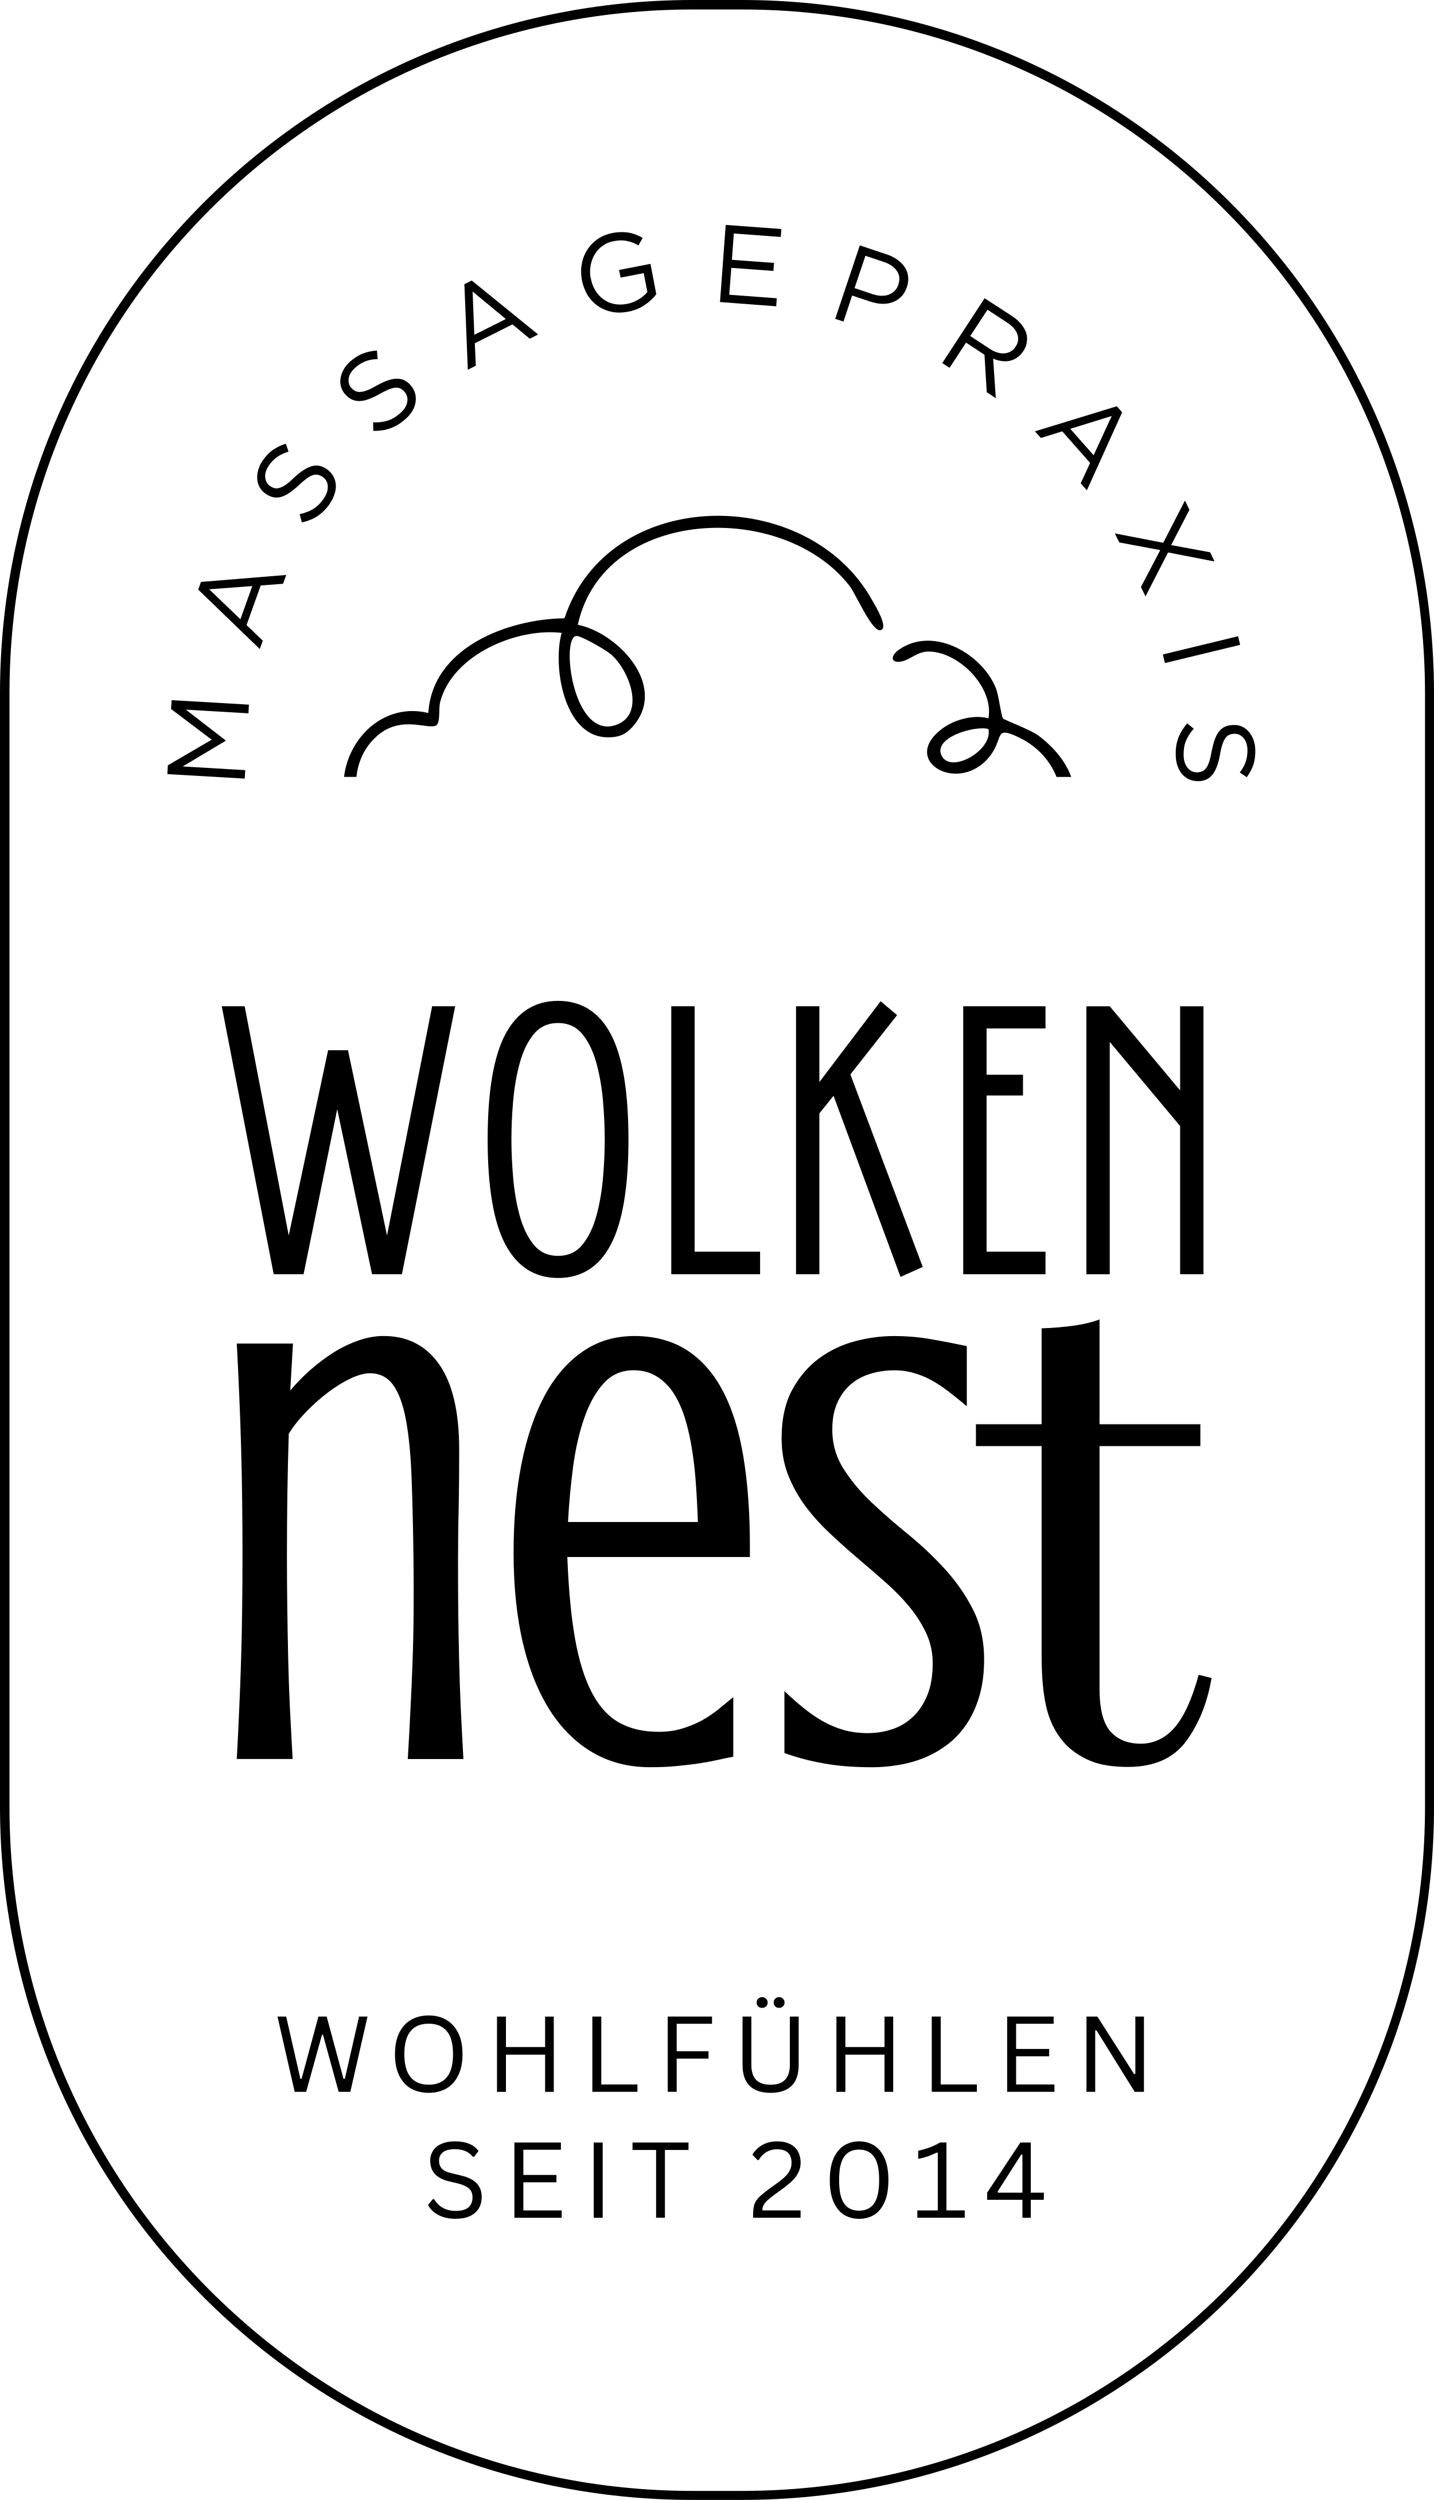 <?xml version="1.0" encoding="UTF-8"?><svg id="Ebene_1" xmlns="http://www.w3.org/2000/svg" viewBox="0 0 320.5 558.42"><path d="M165.83,558.42h-11.05C69.41,558.42,0,488.95,0,403.51v-248.61C0,69.47,69.41,0,154.78,0h11.05c85.26,0,154.67,69.47,154.67,154.91v248.72c0,85.32-69.41,154.79-154.67,154.79ZM154.78,2.12C70.53,2.12,2.12,70.59,2.12,154.91v248.72c0,84.21,68.51,152.78,152.66,152.78h11.05c84.15,0,152.66-68.57,152.66-152.78v-248.72C318.49,70.59,249.97,2.12,165.83,2.12h-11.05Z"/><path d="M37.41,172.93l.1-1.97,9.8-5.73-9.08-6.86.13-1.97,17.27,1-.1,1.94-13.99-.82,8.88,6.86v.1l-9.59,5.73,13.97.82-.1,1.89-17.27-1Z"/><path d="M44.31,131.7l.61-1.71,19.06-1.56-.72,1.97-4.99.38-3.17,8.85,3.63,3.48-.67,1.87-13.76-13.28ZM56.39,130.91l-9.64.72,6.98,6.7,2.66-7.42Z"/><path d="M73.76,112.47c-.79,1.13-1.68,2.04-2.69,2.74-1.01.68-2.21,1.18-3.61,1.48l-.49-1.84c1.22-.26,2.23-.65,3.07-1.18.85-.52,1.62-1.29,2.3-2.28.67-.97.97-1.9.92-2.79-.05-.88-.43-1.57-1.13-2.07l-.05-.03c-.33-.22-.66-.36-1-.43-.35-.08-.72-.06-1.13.05-.41.12-.86.37-1.36.74-.51.36-1.1.86-1.77,1.51-.75.68-1.45,1.25-2.1,1.69-.65.45-1.26.75-1.84.92-.59.17-1.18.2-1.74.1-.58-.12-1.16-.37-1.74-.77l-.05-.03c-.56-.39-1-.86-1.3-1.41-.32-.56-.51-1.18-.56-1.84s.03-1.34.23-2.05c.19-.72.51-1.41.97-2.07.74-1.06,1.52-1.87,2.35-2.43.84-.58,1.78-1.04,2.84-1.38l.61,1.79c-1,.29-1.85.69-2.56,1.2-.7.5-1.3,1.12-1.82,1.87-.63.92-.91,1.81-.84,2.66.07.84.43,1.48,1.07,1.92l.03.03c.35.24.68.4,1.02.49.33.07.71.04,1.15-.1.43-.13.91-.38,1.43-.74.51-.37,1.12-.9,1.82-1.59,1.45-1.33,2.74-2.16,3.86-2.48,1.14-.34,2.25-.13,3.33.61l.05.03c.61.43,1.08.93,1.41,1.51.34.56.54,1.19.61,1.87.06.68-.02,1.39-.26,2.12-.22.74-.58,1.46-1.07,2.17Z"/><path d="M90.59,93.63c-1.04.92-2.14,1.6-3.3,2.02-1.14.43-2.43.63-3.86.59l-.03-1.89c1.24.04,2.34-.1,3.3-.41.95-.31,1.87-.86,2.76-1.66.88-.77,1.41-1.59,1.56-2.48.15-.88-.05-1.64-.61-2.28l-.05-.05c-.26-.29-.54-.51-.84-.67s-.68-.22-1.1-.2c-.43.02-.93.15-1.51.38-.58.24-1.27.58-2.07,1.02-.88.5-1.69.88-2.43,1.15-.73.28-1.41.42-2.02.43-.61.02-1.18-.09-1.71-.33-.52-.24-1.03-.62-1.51-1.15l-.03-.03c-.44-.51-.75-1.07-.92-1.69-.19-.63-.22-1.27-.1-1.92.1-.65.33-1.29.69-1.92.36-.65.84-1.24,1.46-1.79.96-.83,1.91-1.43,2.87-1.79.94-.36,1.97-.58,3.1-.67l.18,1.92c-1.06.02-1.98.19-2.79.51-.8.33-1.54.79-2.23,1.41-.83.74-1.32,1.52-1.46,2.35-.13.84.05,1.55.56,2.15l.05.03c.28.31.56.54.87.69s.68.22,1.13.2c.45-.03.97-.16,1.56-.38.6-.24,1.32-.6,2.17-1.1,1.72-.95,3.17-1.45,4.35-1.48,1.19-.03,2.23.43,3.1,1.41l.03.05c.51.56.85,1.17,1.02,1.82.17.63.2,1.28.1,1.94-.09.67-.33,1.33-.72,2-.4.65-.91,1.25-1.56,1.82Z"/><path d="M103.79,63.48l1.64-.82,14.84,12.05-1.87.95-3.86-3.2-8.42,4.22.23,5.01-1.79.9-.77-19.11ZM113.05,71.26l-7.42-6.14.38,9.67,7.04-3.53Z"/><path d="M140.36,69.63c-1.37.26-2.62.26-3.76,0-1.14-.26-2.17-.7-3.07-1.36-.91-.65-1.66-1.46-2.25-2.43-.58-.98-.99-2.08-1.23-3.3v-.05c-.22-1.18-.23-2.33-.03-3.48.2-1.14.59-2.18,1.18-3.12.59-.95,1.36-1.77,2.3-2.43.95-.68,2.08-1.15,3.38-1.41.7-.13,1.36-.2,1.97-.2.61-.01,1.19.03,1.74.13.56.1,1.09.26,1.59.46.49.19.98.42,1.46.69l-.95,1.69c-.38-.22-.77-.42-1.18-.59-.41-.17-.84-.29-1.28-.38-.45-.1-.92-.15-1.43-.15s-1.07.06-1.66.18c-.94.17-1.77.52-2.48,1.05-.72.51-1.3,1.14-1.74,1.89-.45.75-.75,1.58-.92,2.48-.17.91-.17,1.83,0,2.76l.03.05c.19,1.02.52,1.94,1,2.74.49.79,1.09,1.45,1.79,1.97.7.53,1.49.89,2.38,1.07.9.19,1.87.19,2.89,0,.97-.19,1.85-.52,2.66-1.02.8-.49,1.45-1.04,1.94-1.64l-.82-4.22-5.17,1-.33-1.71,7.01-1.36,1.3,6.78c-.65.87-1.51,1.68-2.58,2.4-1.06.74-2.3,1.24-3.73,1.51Z"/><path d="M162.2,50.24l12.43.92-.13,1.77-10.49-.77-.43,5.88,9.41.69-.13,1.79-9.41-.69-.46,6.01,10.62.79-.13,1.79-12.56-.95,1.28-17.24Z"/><path d="M192.15,54.81l6.14,2.05c.92.31,1.71.72,2.38,1.23.68.5,1.22,1.06,1.61,1.69.39.61.62,1.3.69,2.05.08.74-.01,1.5-.28,2.3l-.03.05c-.29.89-.73,1.61-1.3,2.15-.56.55-1.22.95-1.94,1.2-.74.26-1.53.37-2.4.33-.86-.05-1.71-.22-2.58-.51l-3.99-1.33-1.94,5.81-1.84-.61,5.5-16.4ZM195.04,65.71c.68.22,1.33.35,1.94.36.61.02,1.16-.06,1.66-.26.51-.19.95-.46,1.3-.82.37-.37.65-.83.84-1.38v-.05c.39-1.16.28-2.17-.33-3.04-.6-.88-1.56-1.55-2.89-2l-4.14-1.38-2.43,7.21,4.04,1.36Z"/><path d="M220.06,66.62l6.22,4.04c.9.6,1.62,1.27,2.15,2,.54.72.9,1.45,1.05,2.17.1.6.09,1.2-.03,1.82-.1.6-.35,1.2-.74,1.79l-.03.03c-.4.6-.84,1.07-1.36,1.41-.51.36-1.06.59-1.64.72-.58.12-1.19.13-1.82.05-.63-.09-1.27-.27-1.89-.54l.59,8.83-2.02-1.33-.51-8.37-4.12-2.71-3.68,5.63-1.64-1.05,9.47-14.48ZM221.31,77.98c.52.35,1.06.6,1.61.77.54.15,1.06.22,1.56.18.49-.03.95-.17,1.38-.41.44-.24.81-.59,1.1-1.05l.05-.05c.58-.9.7-1.82.38-2.74-.31-.93-1.04-1.79-2.2-2.56l-4.48-2.94-3.86,5.88,4.45,2.92Z"/><path d="M249.6,90.74l1.2,1.36-7.88,17.42-1.38-1.56,2.1-4.55-6.22-7.06-4.78,1.48-1.33-1.48,18.29-5.6ZM244.43,101.69l4.04-8.77-9.26,2.87,5.22,5.91Z"/><path d="M271.45,125.42l-10.39-2.02-5.04,9.82-1.02-2.1,4.32-8.24-9.16-1.71-1-2.02,10.82,2.1,4.86-9.44,1,2.07-4.09,7.88,8.72,1.61.97,2.05Z"/><path d="M276.71,142.12l.46,1.92-16.81,4.07-.46-1.92,16.81-4.07Z"/><path d="M262.78,168.73c-.05-1.38.13-2.65.54-3.81.42-1.14,1.1-2.25,2.02-3.33l1.46,1.18c-.81.93-1.39,1.87-1.77,2.79-.36.93-.52,2-.49,3.2.03,1.18.34,2.1.92,2.79.58.68,1.29,1,2.15.97h.05c.39-.02.74-.1,1.05-.23.32-.14.61-.38.87-.72.26-.35.47-.81.67-1.41.2-.6.38-1.35.54-2.25.19-.99.41-1.86.67-2.61.26-.74.57-1.35.95-1.84.37-.5.83-.87,1.36-1.13.52-.24,1.14-.37,1.84-.38h.05c.68-.04,1.31.08,1.89.33.59.27,1.11.65,1.53,1.15.44.49.79,1.08,1.05,1.77.26.7.4,1.46.43,2.28.03,1.28-.12,2.39-.43,3.35-.33.95-.82,1.88-1.48,2.79l-1.56-1.07c.65-.84,1.1-1.66,1.36-2.48s.37-1.68.36-2.58c-.04-1.13-.33-2.01-.9-2.66-.56-.63-1.24-.94-2.02-.92h-.05c-.41.01-.78.09-1.1.23-.31.13-.6.38-.87.74-.26.37-.49.86-.69,1.46-.2.61-.38,1.41-.54,2.38-.36,1.94-.91,3.38-1.64,4.3-.74.93-1.76,1.43-3.07,1.48h-.05c-.75.01-1.43-.12-2.05-.38-.6-.26-1.13-.64-1.59-1.15-.45-.51-.79-1.13-1.05-1.84s-.4-1.51-.41-2.38Z"/><path d="M101.73,224.77l-11.9,59.86h-6.68l-7.78-36.86-7.52,36.86h-6.68l-11.61-59.86h5.12l9.85,51.22,8.8-41.39h4.45l8.72,41.39,10.08-51.22h5.14Z"/><path d="M124.73,285.47c-5.19,0-9.11-2.49-11.77-7.47-2.65-4.99-3.97-12.82-3.97-23.48s1.32-18.55,3.97-23.51c2.66-4.96,6.58-7.44,11.77-7.44s9.18,2.48,11.79,7.44c2.62,4.96,3.94,12.8,3.94,23.51s-1.32,18.49-3.94,23.48c-2.61,4.98-6.54,7.47-11.79,7.47ZM124.73,280.53c2.28,0,4.11-.84,5.47-2.53,1.36-1.69,2.4-3.85,3.12-6.5.72-2.66,1.2-5.5,1.46-8.52s.38-5.84.38-8.47-.13-5.51-.38-8.49c-.26-3-.74-5.82-1.46-8.47-.72-2.66-1.76-4.82-3.12-6.5-1.37-1.69-3.19-2.53-5.47-2.53s-4.11.84-5.47,2.53c-1.37,1.68-2.4,3.84-3.12,6.5-.72,2.65-1.2,5.47-1.46,8.47-.26,2.99-.38,5.82-.38,8.49s.13,5.45.38,8.47.74,5.86,1.46,8.52c.72,2.65,1.75,4.81,3.12,6.5,1.36,1.69,3.18,2.53,5.47,2.53Z"/><path d="M155.25,279.59h14.63v5.04h-19.85v-59.86h5.22v54.82Z"/><path d="M186.3,244.77l-3.17,3.94v35.92h-5.22v-59.86h5.22v16.94l13.69-18.06,3.68,3.1-10.44,13.25,16.17,43-4.96,2.23-14.97-40.45Z"/><path d="M215.28,224.77h18.39v4.96h-13.17v10.34h8.14v4.63h-8.14v34.89h13.17v5.04h-18.39v-59.86Z"/><path d="M268.98,224.77v59.86h-5.22v-33.1l-15.73-18.8v51.91h-5.22v-59.86h5.22l15.73,18.8v-18.8h5.22Z"/><path d="M92.42,348.5c-.09-7.02-.23-13.16-.43-18.39-.2-5.25-.63-9.6-1.28-13.05-.65-3.44-1.61-6.02-2.87-7.73-1.27-1.72-2.99-2.58-5.19-2.58-1.18,0-2.6.38-4.25,1.15-1.64.77-3.31,1.79-5.01,3.07-1.71,1.28-3.35,2.74-4.94,4.37-1.57,1.62-2.88,3.26-3.91,4.91-.28,8.92-.41,17.95-.41,27.09,0,4.18.03,8.16.08,11.95.05,3.79.12,7.51.2,11.15.08,3.65.21,7.31.38,10.97.19,3.67.39,7.51.61,11.51h-12.48c.22-4,.41-7.84.56-11.51.17-3.66.31-7.32.41-10.97.12-3.65.19-7.37.23-11.15.05-3.79.08-7.76.08-11.95s-.03-8.26-.08-12.2c-.04-3.94-.12-7.83-.23-11.67-.1-3.85-.24-7.71-.41-11.56-.15-3.85-.35-7.78-.56-11.79h12.56l-.61,10.49c1.36-1.62,2.87-3.16,4.53-4.63,1.67-1.46,3.4-2.76,5.19-3.89,1.8-1.13,3.66-2.01,5.55-2.66,1.89-.67,3.76-1,5.6-1,5.35,0,9.5,2.14,12.46,6.4,2.95,4.25,4.43,10.58,4.43,19.01,0,2.08-.01,4.31-.03,6.68-.02,2.35-.05,4.67-.1,6.93-.05,2.27-.09,4.37-.1,6.32-.02,1.94-.03,3.52-.03,4.73,0,4.18.01,8.1.05,11.74.05,3.65.12,7.23.2,10.74.08,3.52.2,7.05.36,10.62.17,3.55.36,7.33.59,11.33h-12.43c.24-4,.44-7.78.61-11.33.19-3.56.34-7.1.46-10.62.13-3.51.21-7.09.23-10.74.03-3.65.03-7.56-.03-11.74Z"/><path d="M147.13,386.85c1.98,0,3.77-.24,5.37-.74,1.6-.49,3.08-1.11,4.43-1.84,1.34-.75,2.58-1.59,3.71-2.51,1.13-.92,2.21-1.8,3.25-2.66v13.3c-1.18.22-2.37.47-3.56.74-1.2.27-2.53.52-3.99.74-1.45.22-3.08.42-4.89.59-1.79.19-3.86.28-6.22.28-4.73,0-8.97-1.09-12.74-3.27-3.75-2.18-6.95-5.33-9.59-9.44-2.63-4.13-4.64-9.15-6.04-15.07-1.38-5.92-2.07-12.62-2.07-20.11s.58-13.78,1.74-19.75c1.18-5.97,2.9-11.06,5.17-15.3,2.26-4.23,5.08-7.51,8.44-9.85,3.36-2.35,7.25-3.53,11.67-3.53s8.43,1.05,11.69,3.15c3.27,2.1,5.96,5.14,8.06,9.13,2.1,3.98,3.62,8.87,4.58,14.68.97,5.8,1.46,12.45,1.46,19.93v2.48h-40.8c.27,7.16.84,13.23,1.71,18.19.88,4.95,2.14,8.97,3.76,12.07,1.62,3.11,3.66,5.35,6.11,6.73,2.46,1.37,5.37,2.05,8.75,2.05ZM155.98,339.98c-.09-2.61-.22-5.26-.41-7.96-.17-2.71-.45-5.33-.84-7.85-.38-2.52-.9-4.89-1.56-7.09-.65-2.2-1.5-4.11-2.53-5.73-1.02-1.62-2.29-2.9-3.79-3.84-1.48-.95-3.24-1.43-5.24-1.43-2.71,0-4.96.99-6.73,2.97-1.78,1.98-3.22,4.57-4.32,7.78-1.11,3.19-1.94,6.82-2.48,10.87-.53,4.04-.91,8.14-1.13,12.28h29.04Z"/><path d="M194.08,387.13c1.79,0,3.54-.28,5.27-.84,1.74-.56,3.28-1.47,4.63-2.74,1.36-1.26,2.44-2.87,3.25-4.83.82-1.96,1.23-4.36,1.23-7.19,0-2.42-.49-4.66-1.46-6.73-.97-2.08-2.24-4.07-3.81-5.96-1.57-1.89-3.37-3.72-5.4-5.5-2.03-1.79-4.11-3.58-6.22-5.37-2.12-1.8-4.19-3.66-6.22-5.58-2.03-1.91-3.84-3.93-5.42-6.06-1.57-2.15-2.84-4.46-3.81-6.93-.96-2.49-1.43-5.19-1.43-8.11,0-4.28.78-7.88,2.35-10.8,1.59-2.93,3.59-5.28,6.01-7.06,2.44-1.79,5.13-3.07,8.08-3.84,2.95-.77,5.81-1.15,8.6-1.15,2.93,0,5.76.24,8.47.72,2.72.48,5.35.99,7.88,1.53v13.43c-1.43-1.21-2.8-2.31-4.09-3.3-1.28-.98-2.56-1.83-3.84-2.53-1.28-.7-2.6-1.23-3.97-1.61-1.35-.39-2.78-.59-4.3-.59-1.89,0-3.68.27-5.37.79-1.69.51-3.16,1.3-4.4,2.38-1.25,1.07-2.24,2.45-2.99,4.12-.74,1.68-1.1,3.65-1.1,5.94,0,3.21.83,6.13,2.51,8.77,1.67,2.63,3.76,5.14,6.27,7.52,2.52,2.37,5.25,4.75,8.19,7.14,2.93,2.39,5.65,4.96,8.16,7.7,2.52,2.75,4.62,5.76,6.29,9.03,1.67,3.26,2.51,6.98,2.51,11.18,0,3.16-.37,5.94-1.1,8.34-.72,2.4-1.7,4.5-2.94,6.29-1.23,1.78-2.65,3.27-4.27,4.48-1.62,1.22-3.36,2.19-5.22,2.94-1.84.73-3.75,1.25-5.7,1.56-1.94.32-3.85.49-5.7.49-2.2,0-4.22-.08-6.06-.23-1.84-.15-3.57-.38-5.17-.69-1.61-.29-3.1-.63-4.48-1-1.37-.37-2.7-.79-3.99-1.25v-13.84c1.38,1.32,2.77,2.55,4.17,3.68,1.39,1.14,2.85,2.15,4.35,3.02,1.52.86,3.1,1.52,4.76,2,1.67.46,3.5.69,5.5.69Z"/><path d="M68.44,467.26h-2.58l-3.84-16.81h1.94l3.17,13.89h.28l3.76-13.89h1.84l3.76,13.89h.31l3.17-13.89h1.89l-3.84,16.81h-2.61l-3.5-12.74h-.23l-3.53,12.74Z"/><path d="M95.82,467.49c-1.47,0-2.78-.31-3.91-.92-1.13-.63-2.01-1.59-2.66-2.89-.65-1.29-.97-2.9-.97-4.83s.32-3.53.97-4.81c.65-1.29,1.53-2.26,2.66-2.89,1.14-.63,2.44-.95,3.91-.95s2.74.32,3.86.95c1.14.63,2.03,1.6,2.69,2.89.67,1.28,1,2.88,1,4.81s-.33,3.54-1,4.83c-.65,1.3-1.55,2.26-2.69,2.89-1.13.61-2.42.92-3.86.92ZM95.82,465.68c1.74,0,3.08-.54,4.02-1.64.93-1.09,1.41-2.82,1.41-5.19s-.47-4.07-1.41-5.17c-.94-1.09-2.28-1.64-4.02-1.64-3.63,0-5.45,2.27-5.45,6.8s1.82,6.83,5.45,6.83Z"/><path d="M121.83,457.26v-6.8h1.94v16.81h-1.94v-8.31h-8.75v8.31h-2v-16.81h2v6.8h8.75Z"/><path d="M134.39,450.45v15.17h8.08v1.64h-10.08v-16.81h2Z"/><path d="M159.14,450.45v1.61h-7.9v6.14h7.11v1.64h-7.11v7.42h-2v-16.81h9.9Z"/><path d="M172.23,467.49c-2.07,0-3.63-.52-4.68-1.56-1.06-1.04-1.59-2.59-1.59-4.66v-10.82h1.97v10.8c0,1.48.35,2.6,1.05,3.33.72.74,1.8,1.1,3.25,1.1,2.87,0,4.3-1.47,4.3-4.43v-10.8h1.97v10.82c0,2.07-.53,3.62-1.59,4.66-1.06,1.04-2.62,1.56-4.68,1.56ZM170.34,448.51c-.36,0-.66-.11-.9-.33-.22-.22-.33-.51-.33-.87,0-.34.11-.62.33-.84.24-.24.54-.36.9-.36s.65.12.87.36c.24.22.36.51.36.84,0,.36-.12.65-.36.87-.22.22-.51.33-.87.33ZM174.12,448.51c-.36,0-.65-.11-.87-.33-.22-.22-.33-.51-.33-.87,0-.34.11-.62.33-.84.22-.24.51-.36.87-.36s.65.12.87.36c.24.22.36.51.36.84,0,.36-.12.65-.36.87-.22.22-.51.33-.87.33Z"/><path d="M197.69,457.26v-6.8h1.94v16.81h-1.94v-8.31h-8.75v8.31h-2v-16.81h2v6.8h8.75Z"/><path d="M210.25,450.45v15.17h8.08v1.64h-10.08v-16.81h2Z"/><path d="M227.1,459.33v6.29h8.57v1.64h-10.57v-16.81h10.39v1.61h-8.39v5.63h7.39v1.64h-7.39Z"/><path d="M244.77,467.26h-1.94v-16.81h2.43l8.21,12.84.28-.05v-12.79h1.92v16.81h-2.07l-8.54-13.74-.28.03v13.71Z"/><path d="M101.86,495.63c-1.06,0-2.01-.14-2.84-.41-.84-.29-1.53-.67-2.1-1.13-.56-.47-.98-1-1.25-1.56l1.07-1.3h.28c1.06,1.76,2.67,2.63,4.83,2.63,1.28,0,2.23-.26,2.84-.79.61-.52.92-1.27.92-2.23,0-.54-.1-1-.31-1.38-.2-.39-.55-.72-1.02-1-.46-.27-1.09-.51-1.89-.72l-1.97-.46c-1.47-.36-2.55-.92-3.25-1.69-.68-.78-1.02-1.77-1.02-2.94,0-.83.21-1.57.64-2.23.42-.67,1.05-1.18,1.87-1.53.83-.37,1.83-.56,2.99-.56,1.26,0,2.33.18,3.2.54s1.57.9,2.1,1.61l-.97,1.3h-.28c-.5-.59-1.07-1.03-1.74-1.3-.65-.27-1.42-.41-2.3-.41-1.18,0-2.07.23-2.66.69-.58.45-.87,1.06-.87,1.84s.21,1.38.64,1.84c.44.45,1.18.79,2.23,1.02l2,.49c1.64.38,2.82.97,3.56,1.77.73.79,1.1,1.8,1.1,3.04,0,.96-.22,1.8-.64,2.53-.43.72-1.07,1.29-1.94,1.71-.86.41-1.92.61-3.2.61Z"/><path d="M116.97,487.47v6.29h8.57v1.64h-10.57v-16.81h10.39v1.61h-8.39v5.63h7.39v1.64h-7.39Z"/><path d="M134.7,495.4h-2v-16.81h2v16.81Z"/><path d="M153.88,478.59v1.66h-5.27v15.14h-1.97v-15.14h-5.27v-1.66h12.51Z"/><path d="M168.33,494.63c0-.93.09-1.69.28-2.25.2-.56.55-1.09,1.05-1.59s1.28-1.13,2.35-1.92l1.84-1.33c.68-.49,1.23-.95,1.66-1.38.44-.42.78-.88,1.02-1.38.26-.49.38-1.05.38-1.66,0-.98-.27-1.74-.79-2.25-.53-.51-1.36-.77-2.48-.77-.89,0-1.68.22-2.38.64-.68.41-1.24.99-1.66,1.74l-.26.05-1.18-1.23c.56-.92,1.3-1.64,2.23-2.17.92-.52,2-.79,3.25-.79s2.18.2,2.97.61c.8.41,1.39.97,1.77,1.69.37.72.56,1.55.56,2.48,0,.75-.17,1.46-.49,2.12-.31.65-.75,1.27-1.33,1.84-.58.56-1.3,1.16-2.15,1.79l-1.89,1.38c-.7.51-1.24.95-1.61,1.3-.38.36-.65.71-.82,1.05-.17.35-.26.73-.26,1.15h8.54v1.64h-10.62v-.77Z"/><path d="M192.01,495.63c-1.23,0-2.34-.29-3.33-.87-.97-.59-1.76-1.54-2.35-2.84-.58-1.29-.87-2.94-.87-4.94s.29-3.63.87-4.91c.59-1.29,1.38-2.24,2.35-2.84.98-.59,2.1-.9,3.33-.9s2.35.3,3.33.9c.98.6,1.77,1.55,2.35,2.84.58,1.28.87,2.92.87,4.91s-.29,3.65-.87,4.94c-.58,1.3-1.37,2.24-2.35,2.84-.97.58-2.08.87-3.33.87ZM192.01,493.81c1.46,0,2.57-.52,3.33-1.59.77-1.06,1.15-2.8,1.15-5.24s-.38-4.18-1.15-5.22c-.75-1.06-1.86-1.59-3.33-1.59-.96,0-1.77.22-2.43.67-.67.45-1.18,1.17-1.53,2.17-.35,1.01-.51,2.33-.51,3.97s.17,2.99.51,3.99c.36,1.01.87,1.73,1.53,2.17.67.45,1.47.67,2.43.67Z"/><path d="M205.02,495.4v-1.64h4.58v-12.87l-.26-.05c-.75.36-1.41.64-1.97.84-.55.19-1.27.38-2.15.56v-1.82c.87-.19,1.73-.43,2.58-.74.85-.32,1.62-.69,2.3-1.1h1.43v15.17h4.09v1.64h-10.62Z"/><path d="M230.38,495.4h-1.87v-4.02h-7.88v-1.59l7.42-11.2h2.33v11.2h2.92v1.59h-2.92v4.02ZM222.96,489.56l.1.23h5.45v-8.47l-.26-.05-5.3,8.29Z"/><path d="M267.9,374.13c-1.53,5.56-3.36,9.52-5.47,11.87-2.1,2.34-4.59,3.5-7.47,3.5s-5.12-.9-6.75-2.71c-1.64-1.82-2.46-4.99-2.46-9.52v-54.25h22.53v-4.88h-22.53v-23.41c-1.81.67-3.82,1.14-6.04,1.43-2.2.29-4.5.48-6.91.56v21.42h-14.68v4.88h14.68v46.78c0,5.08.41,9.16,1.23,12.23.82,3.07,2.28,5.7,4.4,7.9,1.62,1.53,3.49,2.71,5.6,3.53,2.11.82,4.8,1.23,8.06,1.23,5.85,0,10.19-1.92,13.02-5.76,2.83-3.84,4.72-8.53,5.68-14.1l-2.89-.72Z"/><path d="M84.69,164.04c5.34-4.29,11.2-.88,12.86-2.05.9-.63.45-3.73.82-5.15,2.71-10.55,17.05-16.65,27.16-15.47-2.02,7.2.35,22.8,9.82,23.31,3.02.16,4.76-.65,6.59-3.01,6.92-8.92-3.97-20.31-12.8-22.12,5.83-26.4,45.89-27.9,60.78-8.62,1.33,1.73,4.96,10.23,6.85,9.84,1.98-.41-1.19-5.53-1.77-6.57-14.31-26.01-58.98-25.85-68.84,3.91-12.71.17-29.54,6.53-30.43,21.16-9.71-2.38-17.75,5.29-18.84,14.27h2.77c.37-3.57,1.98-7.04,5.04-9.5ZM128.79,142.06c1.04-.11,6.67,3.16,7.76,4.1,4.25,3.68,7.85,13.65.93,15.84-9.54,3.01-12.15-19.59-8.69-19.94Z"/><path d="M232.19,164.39c-1.88-1.44-7.76-3.54-8.02-3.91-.42-.59-.95-5.16-1.59-6.76-3.07-7.64-13.87-13.91-21.54-8.68-2.38,1.63-1.84,3.38.82,2.62,1.8-.51,3.28-2.11,5.64-2.12,6.67-.04,14.68,7.91,13.42,14.92-3.12-.88-7.4.2-10.09,2.13-10.3,7.37,3.9,15.37,10.69,5.93,2.79-3.88.66-6.57,6.59-3.6,3.78,1.89,6.6,5.01,8.03,8.63h3.28c-1.14-3.13-3.44-6.26-7.21-9.15ZM210.46,168.82c-2.06-4.09,7.5-6.83,10.45-5.97,1.09,4.65-8.35,10.13-10.45,5.97Z"/></svg>